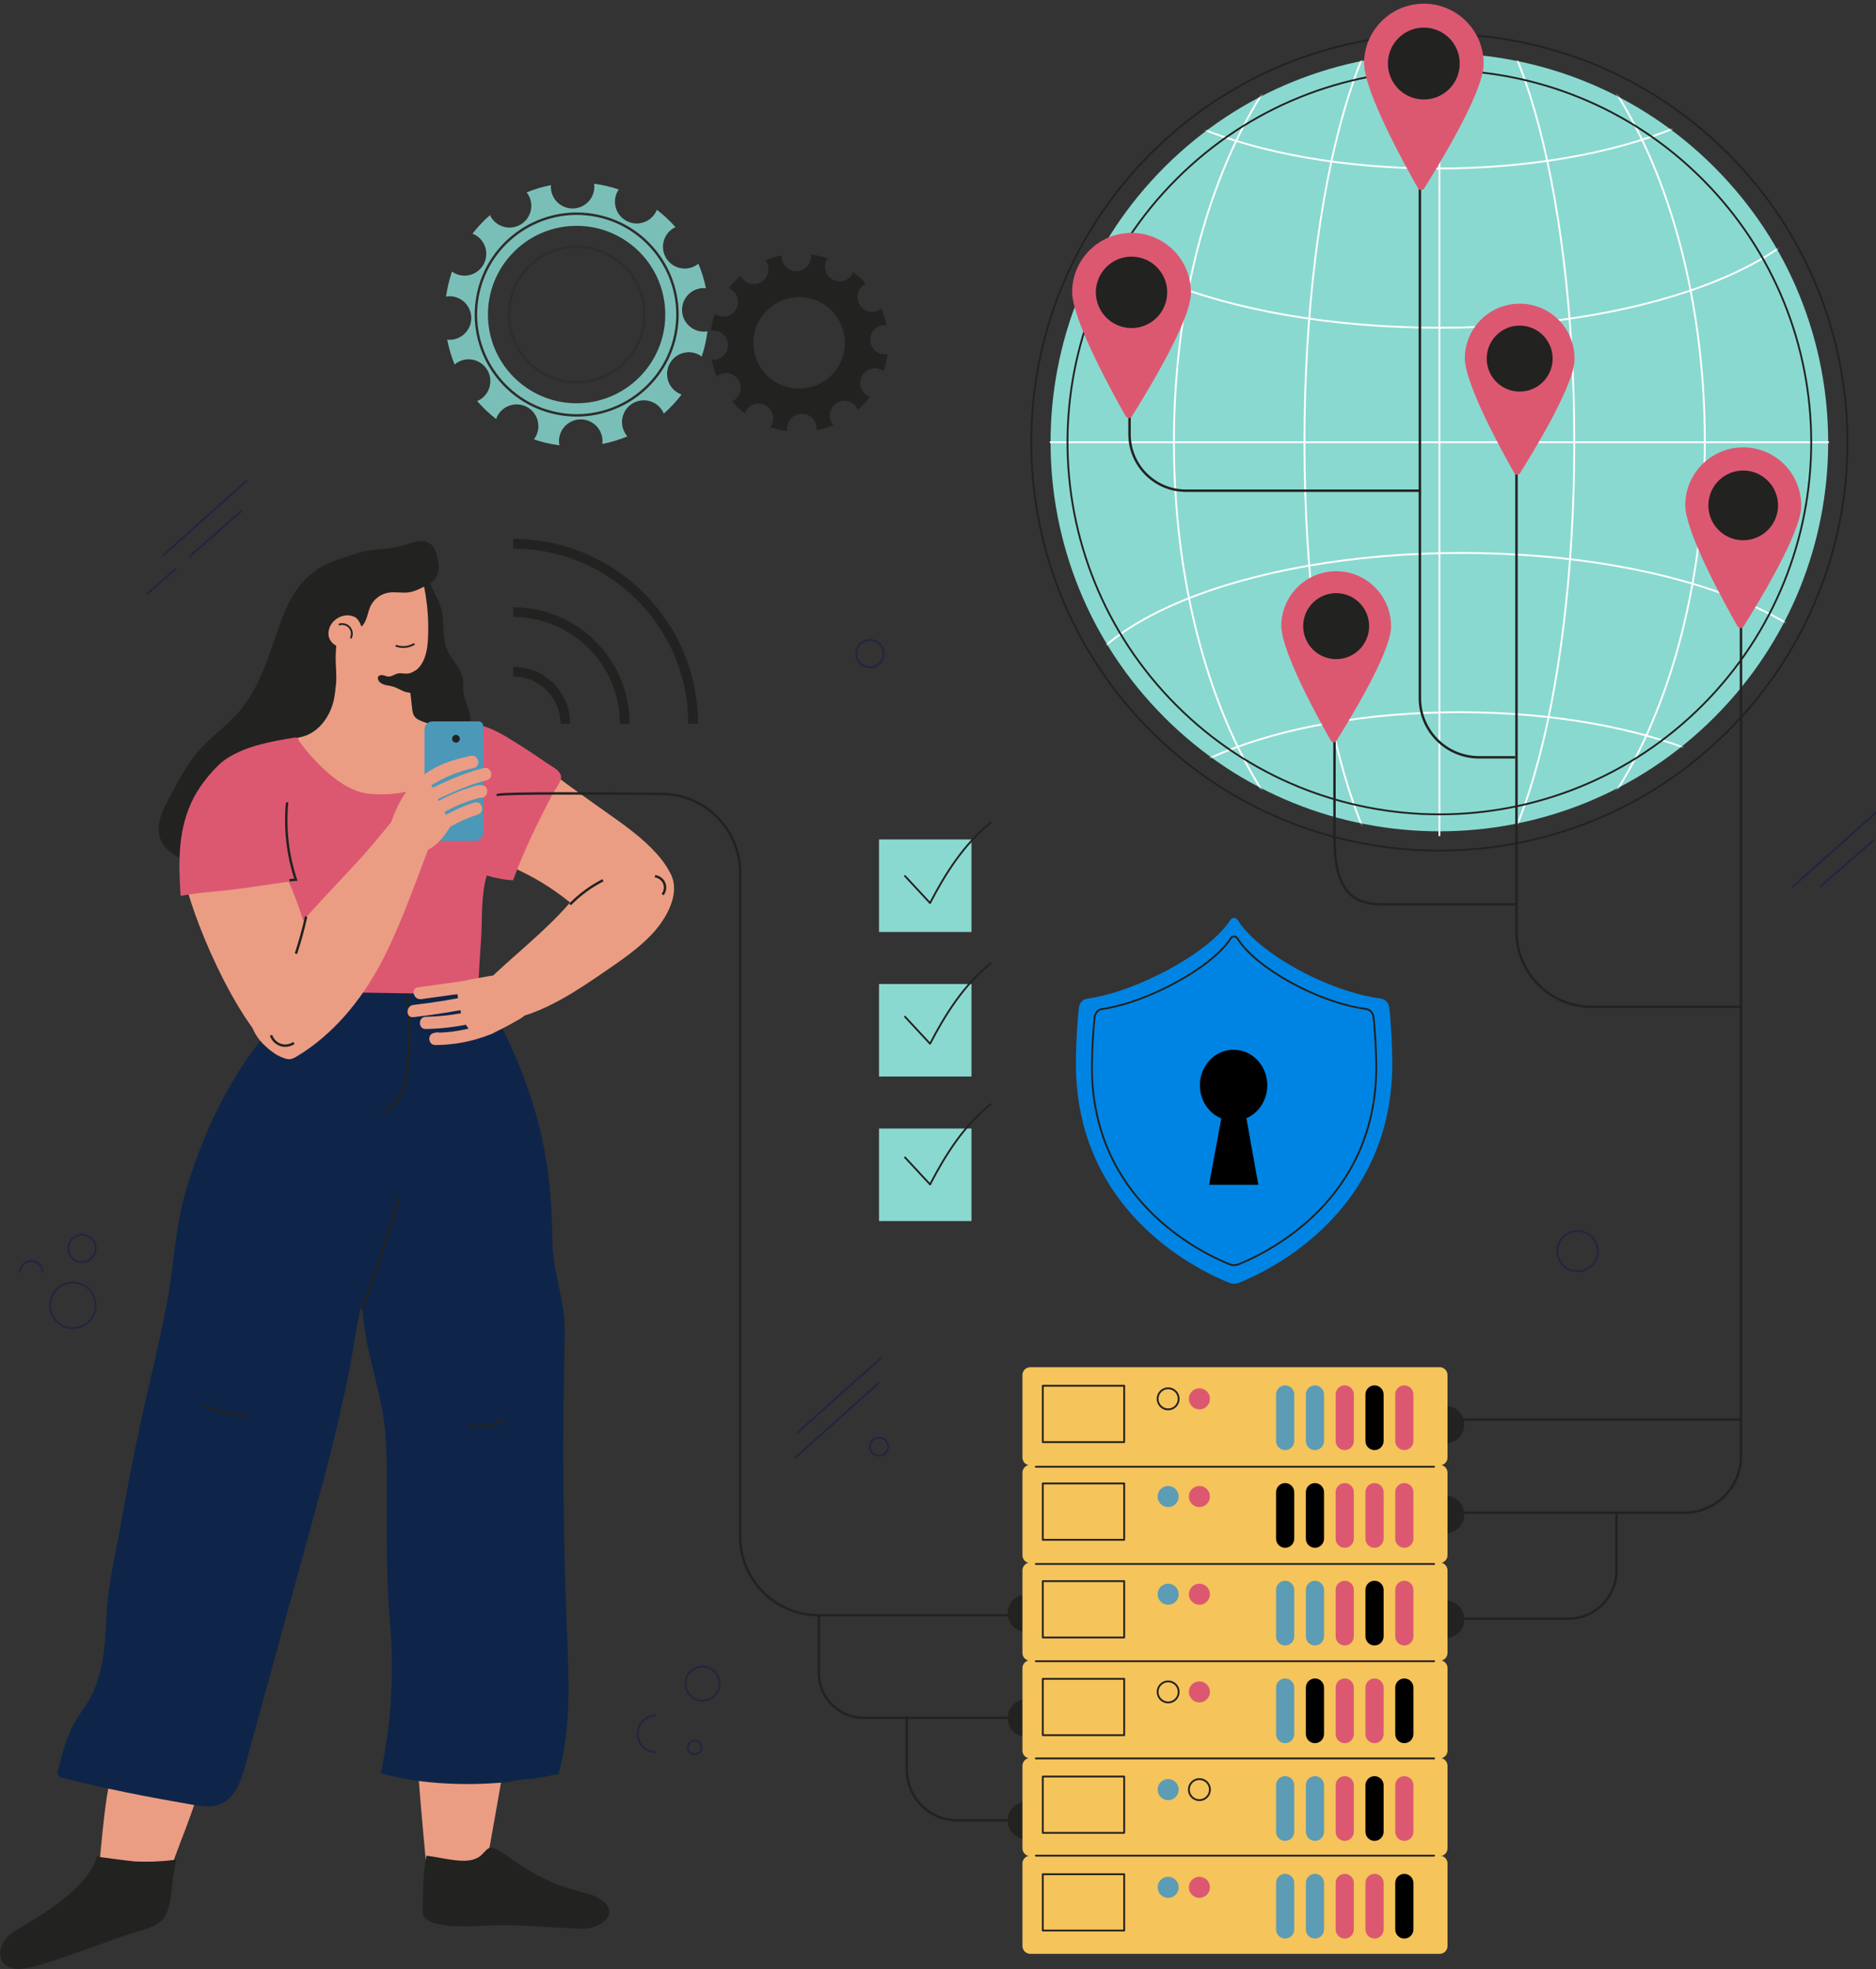 <svg width="771" height="809" viewBox="0 0 771 809" fill="none" xmlns="http://www.w3.org/2000/svg">
<rect x="0" y="0" width="771" height="809" fill="#333333" stroke="none"/>
<g clip-path="url(#clip0_1048_348)">
<path d="M161.389 268.833C161.749 267.393 162.069 265.942 162.337 264.479C163.564 257.78 163.648 250.728 161.396 244.302C160.583 241.981 159.459 239.742 157.838 237.893C155.753 235.515 152.92 233.875 149.925 232.862C141.938 230.165 132.578 232.036 126.244 237.599C121.249 241.985 118.285 248.21 115.885 254.412C110.776 267.613 107.35 281.998 98.026 292.648C93.407 297.923 87.559 301.994 82.812 307.154C77.308 313.138 73.441 320.409 69.633 327.594C67.624 331.385 65.576 335.312 65.232 339.588C64.258 351.764 79.907 355.23 89.16 356.739C99.518 358.429 110.117 357.789 120.547 356.623C125.201 356.103 129.965 355.441 134.077 353.202C138.615 350.734 140.72 347.308 141.099 342.386C141.582 336.125 143.48 329.824 144.994 323.715C148.31 310.346 152.182 297.113 156.6 284.065C158.308 279.023 160.101 273.988 161.389 268.833Z" fill="#222221"/>
<path d="M274.665 357.27C273.845 355.778 272.859 354.362 271.808 353.027C266.91 346.807 259.869 341.338 253.466 336.764C245.121 330.799 236.683 324.964 228.485 318.792C221.388 313.447 213.817 306.624 205.429 303.324C200.676 301.454 194.981 298.245 189.874 300.136C185.115 301.898 181.058 306.023 178.852 310.518C176.568 315.177 175.843 320.473 175.93 325.661C175.997 329.629 176.559 333.709 178.553 337.141C181.361 341.972 186.562 344.834 191.614 347.219C198.07 350.268 204.29 353.545 210.911 356.459C219.164 360.092 226.931 364.827 233.94 370.499C238.816 374.445 243.583 378.982 249.657 380.55C254.67 381.844 259.322 380.18 262.926 376.721C266.209 373.569 269.952 373.552 273.623 370.714C274.662 369.911 275.66 368.998 276.248 367.824C276.974 366.374 277 364.668 276.745 363.067C276.418 361.024 275.663 359.09 274.665 357.27Z" fill="#EB9D83"/>
<path d="M40.442 771.162C40.368 772.088 42.218 772.745 42.615 773.523C43.392 775.039 45.527 775.207 47.377 775.22C54.223 775.263 61.07 775.305 67.916 775.35C71.842 759.782 81.367 742.507 83.284 726.88C76.491 727.152 50.033 722.866 45.737 730.373C43.229 734.753 40.442 771.162 40.442 771.162Z" fill="#EB9D83"/>
<path d="M199.972 765.399C198.915 770.393 197.871 770.315 192.183 770.356C186.658 770.395 181.132 770.426 175.607 770.462C175.503 770.462 172.635 738.723 172.477 735.859C172.032 727.705 169.307 714.102 178.459 709.776C184.096 707.111 191.298 708.204 195.891 712.422C197.937 714.3 199.493 716.722 201.789 718.288C202.75 718.945 203.83 719.442 204.68 720.237C207.305 722.689 206.876 726.889 206.244 730.425C204.229 741.703 202.321 753.006 200.198 764.264C200.122 764.669 200.048 765.048 199.972 765.399Z" fill="#EB9D83"/>
<path d="M196.261 402.628C197.809 411.577 199.358 420.526 200.906 429.474C201.018 430.129 201.089 430.915 200.586 431.347C200.314 431.582 199.937 431.645 199.582 431.701C172.993 435.765 146.402 439.83 119.813 443.896C118.028 444.17 116.19 444.44 114.431 444.039C113.976 443.935 113.507 443.769 113.211 443.408C112.697 442.779 112.906 441.859 113.05 441.06C114.307 434.051 108.71 428.18 107.634 421.544C106.856 416.745 108.815 408.263 113.564 405.656C116.181 404.22 119.634 404.575 122.49 404.536C127.22 404.473 131.95 404.397 136.68 404.312C146.034 404.142 155.389 403.928 164.742 403.669C175.248 403.377 185.754 403.031 196.261 402.628Z" fill="#0E2549"/>
<path d="M162.071 236.814C161.849 237.681 161.686 238.565 161.576 239.448C161.16 242.775 161.417 246.142 161.542 249.49C161.77 255.566 162.834 263.954 159.52 269.253C156.291 274.416 152.075 278.957 147.199 282.599C143.454 285.398 141.973 288.728 139.65 292.609C136.833 297.315 134.907 302.656 137.689 307.903C140.352 312.925 146.434 315.271 152.116 315.379C157.797 315.486 163.337 313.798 168.921 312.744C173.529 311.875 178.217 311.431 182.78 310.35C184.677 309.9 186.619 309.301 188.048 307.976C189.283 306.831 190.013 305.259 190.714 303.729C192.096 300.706 193.512 297.503 193.196 294.192C192.885 290.945 190.935 288.046 190.495 284.814C190.227 282.847 190.532 280.829 190.202 278.873C189.425 274.268 185.383 270.936 183.605 266.617C181.505 261.517 182.764 255.632 181.396 250.289C180.159 245.456 176.841 241.338 175.718 236.477C175.037 233.532 174.84 229.876 172.147 228.508C169.94 227.386 167.195 228.591 165.474 230.372C163.764 232.141 162.686 234.414 162.071 236.814Z" fill="#222221"/>
<path d="M65.277 551.416C62.833 562.526 60.164 573.588 57.744 584.704C54.711 598.641 52.062 612.66 49.582 626.704C47.436 638.861 44.259 651.467 43.782 663.803C43.368 674.548 42.534 686.937 37.51 696.738C35.634 700.401 32.996 703.62 30.934 707.181C27.387 713.298 25.614 720.253 23.882 727.109C23.708 727.797 23.54 728.553 23.845 729.193C24.233 730.01 25.218 730.315 26.095 730.535C43.562 734.925 60.868 738.293 78.615 741.359C82.635 742.054 86.916 742.723 90.679 741.146C96.692 738.63 99.097 731.541 100.825 725.253C109.281 694.488 117.736 663.724 126.192 632.961C132.695 609.3 139.214 585.604 143.839 561.489C146.001 550.208 146.925 539.216 151.112 528.504C155.254 517.907 159.711 507.381 162.282 496.26C165.313 483.157 165.648 469.596 164.657 456.229C164.224 450.386 164.132 443.928 163.11 438.231C162.234 433.346 159.884 428.903 159.273 423.915C158.467 417.347 155.258 411.079 149.337 408.323C143.532 405.62 133.634 405.714 131.804 399.622C132.981 403.541 119.364 413.644 116.989 416.077C110.544 422.683 104.806 429.961 99.738 437.671C89.319 453.524 81.74 471.153 76.35 489.306C71.944 504.144 71.552 519.644 68.681 534.871C67.642 540.407 66.487 545.919 65.277 551.416Z" fill="#0E2549"/>
<path d="M157.615 582.504C158.98 591.812 158.927 601.26 158.96 610.667C159.025 629.589 158.65 648.014 160.285 666.731C162.088 687.361 160.797 708.254 156.485 728.509C163.226 730.336 170.113 731.59 177.071 732.251C187.649 733.257 198.419 733.163 209.127 732.081C212.384 731.373 215.737 730.77 218.907 730.824C222.467 730.256 226.01 729.578 229.528 728.79C234.786 710.17 233.796 690.205 233.018 670.759C231.384 629.983 231.084 589.153 232.117 548.358C232.476 534.232 227.044 522.811 226.971 508.953C226.886 492.527 225.256 476.087 220.955 460.199C216.787 444.803 210.763 429.9 202.965 415.983C199.066 409.028 196.798 405.45 189.503 402.357C185.12 400.498 177.71 396.717 172.856 398.799C166.354 401.586 161.825 407.927 159.64 414.569C157.814 420.112 152.21 423.971 150.909 429.636C149.816 434.382 151.964 441.842 151.973 446.859C152.003 463.338 150.182 480.042 149.293 496.503C148.321 514.53 147.36 532.753 150.596 550.514C152.554 561.258 156.029 571.699 157.615 582.504Z" fill="#0E2549"/>
<path d="M191.34 300.935C189.946 298.957 186.361 299.691 184.279 299.339C180.656 298.731 177.095 297.757 173.666 296.438C172.354 295.934 170.984 295.316 170.222 294.135C169.625 293.21 169.489 292.073 169.367 290.98C169.047 288.113 168.727 285.243 168.405 282.375C168.001 278.753 168.612 277.446 171.318 275.068C174.856 271.96 175.686 266.826 175.908 262.122C176.254 254.743 175.647 247.321 174.108 240.096C173.655 237.966 173.095 235.797 171.836 234.02C168.672 229.553 162.553 228.372 157.622 229.83C147.447 232.842 135.658 240.915 134.728 252.391C134.299 257.683 135.521 262.947 136.51 268.162C137.754 274.724 138.632 281.541 137.072 288.035C135.512 294.528 131.048 300.687 124.636 302.555C122.647 303.133 120.484 303.313 118.741 304.433C116.235 306.044 116.906 307.541 117.569 309.597C118.388 312.134 118.791 314.889 119.608 317.548C119.687 317.814 119.778 318.076 119.865 318.339C119.891 318.409 119.911 318.483 119.937 318.555C121.114 321.967 123.092 325.051 126.007 327.458C132.146 333.075 141.23 335.954 149.694 335.423C150.014 335.403 150.336 335.36 150.657 335.334C150.785 335.336 150.916 335.344 151.043 335.346C167.402 335.575 184.409 326.896 189.03 310.316C189.041 310.274 189.048 310.233 189.057 310.191C190.571 306.746 192.802 303.015 191.34 300.935Z" fill="#EB9D83"/>
<path d="M187.085 300.229C183.825 304.394 186.041 312.036 182.139 316.179C178.705 319.82 172.026 327.556 152.21 326.162C139.197 325.247 126.713 309.745 122.129 303.425C118.896 304.121 113.274 306.295 112.251 306.77C110.874 309.268 112.617 337.949 111.518 351.041C109.95 369.68 111.686 387.498 109.967 407.134L196.58 408.617C196.58 400.868 197.279 393.104 197.741 385.374C198.266 376.569 197.602 368.11 200.048 359.676C203.552 360.776 207.19 361.447 210.857 361.672C215.245 349.593 220.955 338.056 226.864 326.665C227.792 324.875 230.846 321.04 230.58 318.984C230.249 316.42 226.72 314.887 224.785 313.535C219.382 309.764 213.855 306.169 208.214 302.762C203.286 299.787 193.41 294.782 188.022 299.263C187.667 299.557 187.357 299.881 187.085 300.229Z" fill="#DC5871"/>
<path d="M14.799 788.076C13.071 789.16 11.442 790.138 9.988 790.998C7.091 792.71 4.038 794.374 1.997 797.049C-0.043 799.725 -0.757 803.759 1.335 806.394C3.073 808.581 6.191 809.176 8.966 808.86C15.106 808.161 21.444 805.589 27.298 803.713C37.216 800.533 46.8 796.35 56.804 793.455C60.48 792.392 64.452 791.356 66.94 788.446C69.19 785.815 69.753 782.182 70.23 778.754C70.899 773.932 71.21 768.553 72.554 764.025C66.881 764.748 61.164 765.007 55.449 764.745C54.098 764.682 39.765 762.811 39.784 762.742C37.141 772.741 24.435 782.034 14.799 788.076Z" fill="#222221"/>
<path d="M233.361 775.709C234.923 776.217 236.502 776.677 238.093 777.088C241.069 777.855 244.174 778.484 246.714 780.216C255.601 786.283 246.5 792.563 239.459 792.38C226.97 792.053 214.502 790.598 202.016 791.012C197.477 791.162 173.695 793.368 173.736 785.611C173.777 778.034 173.808 769.786 175.25 762.367C179.851 762.953 184.224 764.09 189.015 764.421C192.294 764.646 195.935 764.204 198.177 761.797C200.928 758.842 201.477 758.223 204.828 760.139C207.916 761.904 211.12 764.423 214.184 766.451C220.12 770.382 226.591 773.503 233.361 775.709Z" fill="#222221"/>
<path d="M127.817 426.167C127.423 427.204 122.796 432.466 121.87 432.64C112.318 434.432 114.312 433.098 113.324 433.019C96.601 419.019 78.263 376.101 74.866 356.894C73.555 349.491 75.391 341.824 77.01 334.484C77.735 331.203 83.023 320.437 91.246 314.554C95.701 311.366 103.159 308.449 113.706 306.834C115.586 309.743 116.458 313.788 118.166 318.254C120.575 324.555 123.009 330.963 123.366 337.776C123.58 341.892 123.074 346.148 121.002 349.782C120.072 351.412 117.593 352.964 116.956 354.502C115.922 356.994 117.569 359.84 118.662 362.293C124.804 376.098 128.658 390.917 130.02 405.965C130.643 412.814 130.273 419.694 127.817 426.167Z" fill="#EB9D83"/>
<path d="M105.514 403.989C100.514 411.934 101.479 422.29 108.148 428.896C110.531 431.255 113.094 433.339 116.266 434.539C117.135 434.868 118.033 435.197 118.961 435.158C120.068 435.112 121.079 434.546 122.028 433.977C136.748 425.13 148.095 411.398 156.234 396.27C164.37 381.142 170.856 362.053 176.817 346.864C176.995 346.411 164.816 335.944 162.624 335.484C162.624 335.484 153.966 346.18 149.519 351.161C136.29 365.973 118.122 382.935 105.815 403.497C105.714 403.665 105.614 403.83 105.514 403.989Z" fill="#EB9D83"/>
<path d="M241.818 361.883C240.457 363.216 239.193 364.647 238.043 366.163C228.395 378.877 215.177 389.125 203.512 399.977C203.061 400.396 202.595 400.836 202.371 401.41C200.88 405.23 206.898 419.431 212.04 418.209C225.082 415.108 237.894 406.491 248.768 399.012C255.474 394.398 262.309 389.756 267.919 383.8C272.882 378.531 278.303 369.843 276.765 362.279C274.597 351.614 261.091 350.466 252.88 354.247C248.792 356.131 245.034 358.731 241.818 361.883Z" fill="#EB9D83"/>
<path d="M173.742 311.973C169.139 316.21 165.799 321.938 167.187 328.38C167.849 331.459 172.701 330.699 172.034 327.602C171.017 322.876 173.488 318.873 176.86 315.767C179.174 313.637 176.074 309.824 173.742 311.973Z" fill="#EB9D83"/>
<path d="M195.274 345.502H177.771C175.936 345.502 174.45 344.013 174.45 342.179V299.696C174.45 297.86 175.938 296.374 177.771 296.374H196.676C197.736 296.374 198.595 297.233 198.595 298.293V342.179C198.595 344.015 197.107 345.502 195.274 345.502Z" fill="#4B98B8"/>
<path d="M193.396 310.534C186.05 312.169 179.444 314.058 172.854 319.346C168.758 322.634 172.694 325.636 175.448 323.784C181.363 319.807 187.804 317.037 194.762 315.489C197.987 314.772 196.621 309.817 193.396 310.534Z" fill="#EB9D83"/>
<path d="M198.73 315.541C190.327 317.667 182.479 321.371 174.692 325.102C171.71 326.529 174.315 330.961 177.285 329.539C184.686 325.995 192.111 322.519 200.096 320.498C203.299 319.686 201.942 314.729 198.73 315.541Z" fill="#EB9D83"/>
<path d="M198.394 322.632C196.81 322.268 195.148 322.952 193.636 323.401C191.726 323.967 189.847 324.623 188 325.366C184.375 326.829 180.908 328.578 177.581 330.632C174.773 332.366 177.35 336.813 180.174 335.07C182.947 333.358 185.819 331.812 188.826 330.549C190.277 329.941 191.752 329.395 193.248 328.903C193.974 328.665 194.706 328.437 195.442 328.225C195.634 328.169 197.004 327.883 197.15 327.696C197.974 327.861 198.872 327.655 199.453 327.008C199.477 326.981 199.503 326.953 199.527 326.925C200.754 325.559 200.379 323.089 198.394 322.632Z" fill="#EB9D83"/>
<path d="M194.98 329.715C189.373 331.42 184.669 333.848 179.677 336.863C176.851 338.572 179.429 343.016 182.27 341.301C186.874 338.52 191.176 336.242 196.347 334.67C199.501 333.711 198.155 328.75 194.98 329.715Z" fill="#EB9D83"/>
<path d="M184.521 336.497C185.015 337.139 185.074 338.047 185.015 338.853C184.941 339.894 184.34 340.813 183.74 341.665C181.387 345.006 178.531 348.286 174.655 349.578C171.172 350.741 167.13 350.05 164.23 347.798C161.33 345.546 159.396 345.461 159.661 341.798C159.773 340.223 161.491 335.767 162.078 334.301C163.57 330.579 168.845 320.197 173.67 319.284C177.244 318.612 179.442 329.887 184.521 336.497Z" fill="#EB9D83"/>
<path d="M188.982 303.503C188.982 304.381 188.27 305.093 187.392 305.093C186.514 305.093 185.802 304.381 185.802 303.503C185.802 302.624 186.514 301.913 187.392 301.913C188.272 301.913 188.982 302.624 188.982 303.503Z" fill="#222221"/>
<path d="M74.557 368.007C82.136 366.594 89.827 366.254 97.49 365.25C107.041 364 116.492 362.334 126.087 361.434C126.161 361.36 126.249 361.303 126.314 361.219C126.844 360.548 126.992 359.661 127.107 358.812C129.538 340.996 125.205 322.296 122.852 304.649C122.782 304.128 122.68 303.549 122.26 303.233C121.83 302.91 121.231 302.983 120.7 303.074C111.118 304.69 101.233 306.421 93.078 311.705C92.269 312.23 91.535 312.849 90.773 313.434C86.054 317.829 82.145 322.902 79.674 327.622C73.016 340.341 73.308 354.179 74.243 368.035C74.349 368.025 74.454 368.016 74.557 368.007Z" fill="#DC5871"/>
<path d="M269.183 359.997C270.83 360.175 272.338 361.304 272.976 362.833C273.612 364.362 273.349 366.23 272.314 367.522" stroke="#222221" stroke-miterlimit="10"/>
<path d="M111.399 425.316C111.976 427.152 113.47 428.672 115.294 429.284C117.118 429.894 119.225 429.58 120.791 428.461" stroke="#222221" stroke-miterlimit="10"/>
<path d="M171.374 275.196C170.233 275.647 169.222 276.44 168.021 276.677C166.546 276.967 164.999 276.375 163.528 276.69C162.173 276.98 160.988 278.019 159.603 277.954C158.827 277.917 158.112 277.531 157.35 277.381C156.589 277.232 155.633 277.435 155.354 278.162C155.221 278.505 155.274 278.897 155.406 279.241C155.814 280.308 156.894 280.974 157.986 281.305C159.078 281.636 160.234 281.708 161.333 282.015C162.792 282.421 164.101 283.228 165.487 283.832C169.318 285.504 173.834 284.69 175.477 280.539C176.501 277.951 174.951 273.963 171.614 275.109C171.533 275.135 171.453 275.164 171.374 275.196Z" fill="#222221"/>
<path d="M138.179 279.842C138.349 276.087 137.792 272.324 137.992 268.571C138.147 265.631 138.136 261.658 141.031 259.966C144.977 257.658 148.223 260.077 150.432 254.523C151.14 252.744 151.433 250.814 152.245 249.079C153.6 246.182 156.435 244.026 159.59 243.496C162.356 243.03 165.208 243.749 167.984 243.357C170.274 243.033 172.385 241.978 174.45 240.935C176.154 240.075 177.928 239.156 179.034 237.599C180.673 235.29 180.453 232.163 179.865 229.392C179.352 226.972 178.457 224.391 176.352 223.096C173.023 221.05 168.845 223.224 165.076 224.254C159.077 225.892 152.945 225.278 146.977 227.249C140.874 229.266 134.676 230.766 129.373 234.623C121.898 240.058 117.617 248.839 114.645 257.592C111.673 266.345 109.678 275.504 105.392 283.693C103.717 286.894 101.649 290.579 103.111 293.881C104.283 296.529 107.405 297.806 110.3 297.89C113.194 297.973 116.026 297.133 118.898 296.773C121.952 296.388 125.1 296.54 128.044 295.643C134.99 293.524 137.876 286.55 138.179 279.842Z" fill="#222221"/>
<path d="M145.297 266.018C142.879 266.815 140.118 266.495 137.948 265.165C136.946 264.553 136.055 263.718 135.534 262.667C134.861 261.312 134.855 259.689 135.301 258.243C136.401 254.665 140.397 252.243 144.075 252.922C146.879 253.439 147.637 255.085 148.691 257.734C149.744 260.384 146.835 263.616 145.297 266.018Z" fill="#EB9D83"/>
<path d="M167.368 408.227C168.197 417.689 168.304 427.213 167.688 436.693C167.426 440.736 167.01 444.854 165.372 448.559C163.735 452.265 160.664 455.546 156.722 456.469" stroke="#222221" stroke-miterlimit="10"/>
<path d="M206.702 400.835C206.299 400.757 205.907 400.7 205.534 400.668C203.82 400.524 202.103 400.829 200.41 401.132C198.676 401.443 196.943 401.755 195.209 402.066C193.244 402.419 190.139 402.794 188.884 404.555C187.516 406.474 188.115 409.739 188.521 411.849C189.161 415.173 189.861 418.588 191.728 421.411C194.432 425.498 198.272 426.527 202.589 424.471C206.347 422.682 210.027 420.731 213.615 418.625C214.345 418.196 215.088 417.749 215.624 417.092C216.308 416.255 216.589 415.16 216.741 414.09C217.134 411.307 216.885 406.888 214.709 404.782C212.837 402.965 209.488 401.375 206.702 400.835Z" fill="#EB9D83"/>
<path d="M200.978 419.805C194.396 422.537 187.619 423.992 180.538 424.238C180.144 424.118 179.717 424.063 179.224 424.181C178.888 424.26 178.551 424.34 178.215 424.419C175.448 425.076 176.067 429.365 178.882 429.347C187.004 429.293 194.802 427.76 202.31 424.643C205.251 423.423 203.963 418.566 200.978 419.805Z" fill="#EB9D83"/>
<path d="M195.292 408.704C186.886 410.495 178.429 411.893 169.888 412.868C166.718 413.228 166.681 418.25 169.888 417.886C178.873 416.861 187.78 415.428 196.625 413.543C199.782 412.871 198.447 408.033 195.292 408.704Z" fill="#EB9D83"/>
<path d="M194.458 415.21C188.046 416.769 181.586 417.605 174.989 417.73C171.766 417.793 171.755 422.809 174.989 422.748C182.026 422.613 188.954 421.713 195.791 420.049C198.926 419.285 197.599 414.447 194.458 415.21Z" fill="#EB9D83"/>
<path d="M195.734 402.307L171.792 405.64C168.609 406.084 169.962 410.919 173.124 410.479L197.066 407.145C200.251 406.702 198.896 401.867 195.734 402.307Z" fill="#EB9D83"/>
<path d="M148.691 538.009C154.077 523.586 159.777 506.54 164.008 491.736" stroke="#222221" stroke-miterlimit="10"/>
<path d="M83.901 577.534C89.442 580.03 95.466 581.453 101.538 581.701" stroke="#222221" stroke-miterlimit="10"/>
<path d="M192.222 585.616C197.273 586.477 202.582 585.769 207.231 583.611" stroke="#222221" stroke-miterlimit="10"/>
<path d="M139.234 256.636C140.735 256.061 142.572 256.516 143.631 257.725C144.691 258.934 144.901 260.814 144.134 262.229" stroke="#222221" stroke-width="0.75" stroke-miterlimit="10"/>
<path d="M162.637 265.239C165.119 266.223 168.065 265.942 170.317 264.507" stroke="#222221" stroke-width="0.75" stroke-miterlimit="10"/>
<path d="M118.959 361.635C119.837 361.561 120.713 361.489 121.591 361.415C118.2 351.226 116.97 340.321 118.009 329.632" stroke="#222221" stroke-miterlimit="10"/>
<path d="M234.304 371.559C238.237 367.556 242.816 364.189 247.812 361.63" stroke="#222221" stroke-miterlimit="10"/>
<path d="M125.822 376.532C124.684 381.694 123.281 386.799 121.621 391.819" stroke="#222221" stroke-miterlimit="10"/>
<path d="M336.536 663.61V687.391C336.536 697.525 344.749 705.74 354.88 705.74H431.458" stroke="#222221" stroke-miterlimit="10" stroke-linecap="round" stroke-linejoin="round"/>
<path d="M429.586 662.753C429.586 667.018 426.129 670.476 421.865 670.476C417.601 670.476 414.144 667.018 414.144 662.753C414.144 658.487 417.601 655.03 421.865 655.03C426.129 655.03 429.586 658.487 429.586 662.753Z" fill="#222221"/>
<path d="M429.586 705.818C429.586 710.084 426.129 713.541 421.865 713.541C417.601 713.541 414.144 710.084 414.144 705.818C414.144 701.553 417.601 698.095 421.865 698.095C426.129 698.095 429.586 701.553 429.586 705.818Z" fill="#222221"/>
<path d="M372.674 705.741V727.072C372.674 738.557 381.983 747.871 393.467 747.871H431.46" stroke="#222221" stroke-miterlimit="10" stroke-linecap="round" stroke-linejoin="round"/>
<path d="M429.586 747.946C429.586 752.212 426.129 755.669 421.865 755.669C417.601 755.669 414.144 752.212 414.144 747.946C414.144 743.681 417.601 740.223 421.865 740.223C426.129 740.223 429.586 743.681 429.586 747.946Z" fill="#222221"/>
<path d="M204.499 326.581C207.928 325.723 244.317 325.913 272.146 326.191C289.892 326.368 304.175 340.81 304.175 358.562V631.239C304.175 649.119 318.664 663.612 336.538 663.612H414.224" stroke="#222221" stroke-miterlimit="10" stroke-linecap="round" stroke-linejoin="round"/>
<path d="M321.296 104.93C318.949 105.394 316.683 106.077 314.526 106.964C314.657 107.131 314.799 107.282 314.916 107.467C316.685 110.296 315.827 114.025 312.997 115.795C310.167 117.564 306.441 116.706 304.672 113.876C304.546 113.676 304.465 113.463 304.367 113.256C302.581 114.817 300.949 116.545 299.497 118.418C299.705 118.502 299.918 118.566 300.121 118.674C303.068 120.24 304.188 123.897 302.624 126.846C301.058 129.793 297.402 130.914 294.454 129.349C294.223 129.227 294.023 129.07 293.816 128.922C293.048 131.156 292.489 133.484 292.162 135.882C292.41 135.841 292.654 135.789 292.911 135.78C296.245 135.662 299.044 138.27 299.162 141.606C299.28 144.941 296.672 147.741 293.338 147.859C293.046 147.87 292.763 147.833 292.48 147.804C292.94 150.205 293.635 152.52 294.537 154.726C294.755 154.543 294.968 154.356 295.216 154.201C298.044 152.431 301.772 153.289 303.541 156.12C305.31 158.949 304.452 162.678 301.624 164.448C301.354 164.616 301.071 164.738 300.789 164.86C302.382 166.694 304.151 168.367 306.071 169.852C306.171 169.564 306.273 169.277 306.419 169C307.984 166.053 311.642 164.932 314.589 166.496C317.535 168.062 318.655 171.72 317.091 174.669C316.932 174.966 316.74 175.233 316.542 175.491C318.821 176.275 321.198 176.839 323.651 177.159C323.59 176.849 323.533 176.538 323.522 176.211C323.404 172.875 326.012 170.076 329.346 169.958C332.681 169.839 335.479 172.448 335.597 175.784C335.61 176.124 335.575 176.455 335.533 176.78C337.96 176.303 340.296 175.588 342.521 174.659C342.314 174.421 342.109 174.181 341.937 173.905C340.168 171.074 341.026 167.347 343.856 165.577C346.684 163.808 350.412 164.666 352.181 167.497C352.355 167.774 352.482 168.066 352.606 168.358C354.429 166.753 356.09 164.971 357.562 163.039C357.283 162.939 357.002 162.843 356.732 162.699C353.785 161.133 352.665 157.474 354.229 154.526C355.795 151.579 359.451 150.459 362.399 152.023C362.667 152.165 362.904 152.343 363.142 152.518C363.902 150.259 364.445 147.905 364.75 145.481C364.484 145.528 364.22 145.583 363.94 145.592C360.606 145.711 357.808 143.102 357.689 139.766C357.571 136.431 360.179 133.631 363.514 133.513C363.785 133.504 364.046 133.539 364.31 133.565C363.831 131.191 363.125 128.902 362.214 126.724C362.026 126.877 361.846 127.04 361.636 127.173C358.808 128.943 355.079 128.085 353.31 125.254C351.542 122.425 352.399 118.696 355.229 116.926C355.436 116.797 355.658 116.71 355.874 116.608C354.303 114.831 352.564 113.208 350.68 111.768C350.599 111.971 350.538 112.178 350.433 112.376C348.867 115.323 345.211 116.444 342.263 114.88C339.316 113.313 338.196 109.656 339.76 106.707C339.867 106.506 340.006 106.334 340.131 106.149C337.921 105.402 335.618 104.866 333.246 104.553C333.274 104.757 333.322 104.953 333.329 105.163C333.448 108.499 330.84 111.298 327.505 111.416C324.171 111.535 321.372 108.926 321.254 105.59C321.246 105.363 321.28 105.149 321.296 104.93ZM327.538 116.242C341.128 115.761 352.532 126.389 353.015 139.983C353.495 153.574 342.871 164.984 329.281 165.466C315.692 165.947 304.288 155.318 303.805 141.726C303.325 128.133 313.949 116.725 327.538 116.242Z" fill="#222221"/>
<path d="M322.893 168.284C338.015 171.339 352.8 161.517 355.856 146.393C358.911 131.267 349.094 116.477 333.973 113.421C318.851 110.366 304.064 120.184 301.01 135.31C297.955 150.435 307.772 165.228 322.893 168.284ZM310.01 137.128C312.062 126.966 321.997 120.369 332.156 122.421C342.314 124.474 348.909 134.41 346.858 144.572C344.806 154.733 334.873 161.332 324.714 159.278C314.555 157.224 307.958 147.29 310.01 137.128Z" fill="#222221"/>
<path d="M226.447 76.048C222.972 76.734 219.619 77.746 216.423 79.058C216.617 79.306 216.829 79.53 216.999 79.802C219.619 83.99 218.349 89.509 214.16 92.13C209.974 94.75 204.454 93.478 201.835 89.29C201.65 88.995 201.528 88.68 201.382 88.373C198.739 90.683 196.323 93.242 194.174 96.015C194.482 96.137 194.798 96.233 195.1 96.394C199.462 98.711 201.12 104.126 198.804 108.49C196.488 112.853 191.072 114.512 186.712 112.195C186.37 112.014 186.076 111.783 185.767 111.565C184.627 114.87 183.802 118.315 183.32 121.867C183.688 121.808 184.046 121.728 184.429 121.715C189.366 121.54 193.508 125.402 193.682 130.339C193.856 135.275 189.996 139.421 185.061 139.596C184.629 139.611 184.211 139.557 183.793 139.513C184.475 143.069 185.503 146.497 186.839 149.76C187.161 149.488 187.477 149.211 187.843 148.981C192.03 146.362 197.547 147.634 200.166 151.821C202.785 156.009 201.516 161.53 197.327 164.15C196.928 164.4 196.51 164.581 196.09 164.76C198.449 167.475 201.066 169.952 203.911 172.151C204.059 171.725 204.209 171.298 204.427 170.888C206.743 166.524 212.157 164.866 216.519 167.182C220.881 169.499 222.539 174.917 220.223 179.278C219.988 179.72 219.704 180.114 219.41 180.497C222.783 181.656 226.302 182.492 229.933 182.965C229.842 182.506 229.759 182.044 229.74 181.562C229.565 176.625 233.426 172.48 238.361 172.306C243.298 172.13 247.44 175.991 247.616 180.929C247.633 181.434 247.583 181.922 247.52 182.405C251.113 181.698 254.572 180.639 257.865 179.265C257.559 178.914 257.255 178.557 257 178.148C254.381 173.961 255.653 168.44 259.839 165.82C264.026 163.2 269.545 164.47 272.164 168.66C272.421 169.07 272.61 169.503 272.793 169.935C275.492 167.56 277.95 164.921 280.129 162.061C279.715 161.915 279.299 161.771 278.9 161.558C274.538 159.241 272.88 153.826 275.196 149.462C277.512 145.099 282.926 143.44 287.288 145.757C287.685 145.97 288.037 146.232 288.388 146.491C289.512 143.148 290.316 139.663 290.768 136.074C290.373 136.142 289.983 136.224 289.571 136.239C284.636 136.412 280.491 132.552 280.318 127.615C280.142 122.677 284.003 118.533 288.939 118.359C289.342 118.345 289.728 118.398 290.118 118.435C289.408 114.92 288.364 111.533 287.014 108.307C286.735 108.534 286.471 108.774 286.159 108.97C281.972 111.59 276.453 110.318 273.834 106.131C271.214 101.943 272.486 96.422 276.673 93.802C276.98 93.609 277.307 93.482 277.628 93.33C275.303 90.699 272.728 88.299 269.941 86.164C269.821 86.465 269.728 86.772 269.573 87.064C267.257 91.428 261.843 93.086 257.481 90.768C253.119 88.451 251.461 83.035 253.777 78.672C253.936 78.372 254.141 78.119 254.328 77.846C251.054 76.742 247.646 75.947 244.136 75.484C244.176 75.786 244.248 76.078 244.259 76.388C244.435 81.325 240.576 85.471 235.639 85.644C230.703 85.82 226.559 81.957 226.386 77.021C226.373 76.69 226.423 76.372 226.447 76.048ZM235.687 92.796C255.803 92.084 272.686 107.817 273.397 127.939C274.109 148.059 258.381 164.949 238.265 165.661C218.151 166.373 201.266 150.64 200.554 130.518C199.843 110.396 215.572 93.508 235.687 92.796Z" fill="#7ABFB7"/>
<path d="M228.811 169.83C251.195 174.352 273.083 159.814 277.604 137.424C282.125 115.033 267.595 93.14 245.211 88.617C222.827 84.095 200.939 98.629 196.416 121.02C191.895 143.409 206.427 165.306 228.811 169.83ZM209.739 123.71C212.776 108.669 227.482 98.903 242.52 101.941C257.559 104.978 267.32 119.689 264.283 134.73C261.246 149.773 246.54 159.539 231.504 156.501C216.463 153.465 206.702 138.753 209.739 123.71Z" stroke="#2D2D2D" stroke-miterlimit="10" stroke-linecap="round"/>
<path d="M710.148 300.324C775.647 234.806 775.647 128.579 710.148 63.06C644.649 -2.458 538.454 -2.458 472.955 63.06C407.456 128.579 407.456 234.806 472.955 300.324C538.454 365.843 644.649 365.843 710.148 300.324Z" stroke="#222221" stroke-width="0.75" stroke-miterlimit="10" stroke-linecap="round" stroke-linejoin="round"/>
<path d="M704.541 294.716C766.944 232.295 766.944 131.09 704.541 68.669C642.139 6.248 540.965 6.248 478.562 68.669C416.16 131.09 416.16 232.295 478.562 294.716C540.965 357.137 642.139 357.137 704.541 294.716Z" fill="#8AD9D0"/>
<path d="M591.558 21.848V343.181" stroke="white" stroke-width="0.75" stroke-miterlimit="10" stroke-linecap="round" stroke-linejoin="round"/>
<path d="M751.351 181.689H431.765" stroke="white" stroke-width="0.75" stroke-miterlimit="10" stroke-linecap="round" stroke-linejoin="round"/>
<mask id="mask0_1048_348" style="mask-type:luminance" maskUnits="userSpaceOnUse" x="431" y="21" width="321" height="321">
<path d="M704.541 294.716C766.944 232.295 766.944 131.091 704.541 68.67C642.139 6.248 540.965 6.249 478.562 68.67C416.16 131.091 416.16 232.295 478.562 294.716C540.965 357.137 642.139 357.137 704.541 294.716Z" fill="white"/>
</mask>
<g mask="url(#mask0_1048_348)">
<path d="M591.558 374.079C651.811 374.079 700.655 287.943 700.655 181.689C700.655 75.436 651.811 -10.7 591.558 -10.7C531.305 -10.7 482.461 75.436 482.461 181.689C482.461 287.943 531.305 374.079 591.558 374.079Z" stroke="white" stroke-width="0.75" stroke-miterlimit="10" stroke-linecap="round" stroke-linejoin="round"/>
</g>
<mask id="mask1_1048_348" style="mask-type:luminance" maskUnits="userSpaceOnUse" x="431" y="21" width="321" height="321">
<path d="M704.541 294.716C766.944 232.295 766.944 131.091 704.541 68.67C642.139 6.248 540.965 6.249 478.562 68.67C416.16 131.091 416.16 232.295 478.562 294.716C540.965 357.137 642.139 357.137 704.541 294.716Z" fill="white"/>
</mask>
<g mask="url(#mask1_1048_348)">
<path d="M591.558 374.079C622.18 374.079 647.004 287.943 647.004 181.689C647.004 75.436 622.18 -10.7 591.558 -10.7C560.936 -10.7 536.112 75.436 536.112 181.689C536.112 287.943 560.936 374.079 591.558 374.079Z" stroke="white" stroke-width="0.75" stroke-miterlimit="10" stroke-linecap="round" stroke-linejoin="round"/>
</g>
<mask id="mask2_1048_348" style="mask-type:luminance" maskUnits="userSpaceOnUse" x="431" y="21" width="321" height="321">
<path d="M704.541 294.716C766.944 232.295 766.944 131.091 704.541 68.67C642.139 6.248 540.965 6.249 478.562 68.67C416.16 131.091 416.16 232.295 478.562 294.716C540.965 357.137 642.139 357.137 704.541 294.716Z" fill="white"/>
</mask>
<g mask="url(#mask2_1048_348)">
<path d="M600.781 361.373C690.432 361.373 763.108 331.332 763.108 294.275C763.108 257.218 690.432 227.177 600.781 227.177C511.131 227.177 438.454 257.218 438.454 294.275C438.454 331.332 511.131 361.373 600.781 361.373Z" stroke="white" stroke-width="0.75" stroke-miterlimit="10" stroke-linecap="round" stroke-linejoin="round"/>
</g>
<mask id="mask3_1048_348" style="mask-type:luminance" maskUnits="userSpaceOnUse" x="431" y="21" width="321" height="321">
<path d="M704.541 294.716C766.944 232.295 766.944 131.091 704.541 68.67C642.139 6.248 540.965 6.249 478.562 68.67C416.16 131.091 416.16 232.295 478.562 294.716C540.965 357.137 642.139 357.137 704.541 294.716Z" fill="white"/>
</mask>
<g mask="url(#mask3_1048_348)">
<path d="M599.887 406.886C676.239 406.886 738.135 381.302 738.135 349.741C738.135 318.181 676.239 292.596 599.887 292.596C523.535 292.596 461.639 318.181 461.639 349.741C461.639 381.302 523.535 406.886 599.887 406.886Z" stroke="white" stroke-width="0.75" stroke-miterlimit="10" stroke-linecap="round" stroke-linejoin="round"/>
</g>
<mask id="mask4_1048_348" style="mask-type:luminance" maskUnits="userSpaceOnUse" x="431" y="21" width="321" height="321">
<path d="M704.541 294.716C766.944 232.295 766.944 131.091 704.541 68.67C642.139 6.248 540.965 6.249 478.562 68.67C416.16 131.091 416.16 232.295 478.562 294.716C540.965 357.137 642.139 357.137 704.541 294.716Z" fill="white"/>
</mask>
<g mask="url(#mask4_1048_348)">
<path d="M591.564 134.654C681.214 134.654 753.891 104.613 753.891 67.556C753.891 30.499 681.214 0.458 591.564 0.458C501.913 0.458 429.237 30.499 429.237 67.556C429.237 104.613 501.913 134.654 591.564 134.654Z" stroke="white" stroke-width="0.75" stroke-miterlimit="10" stroke-linecap="round" stroke-linejoin="round"/>
</g>
<mask id="mask5_1048_348" style="mask-type:luminance" maskUnits="userSpaceOnUse" x="431" y="21" width="321" height="321">
<path d="M704.541 294.716C766.944 232.295 766.944 131.091 704.541 68.67C642.139 6.248 540.965 6.249 478.562 68.67C416.16 131.091 416.16 232.295 478.562 294.716C540.965 357.137 642.139 357.137 704.541 294.716Z" fill="white"/>
</mask>
<g mask="url(#mask5_1048_348)">
<path d="M590.669 69.233C667.021 69.233 728.917 43.648 728.917 12.088C728.917 -19.472 667.021 -45.057 590.669 -45.057C514.317 -45.057 452.421 -19.472 452.421 12.088C452.421 43.648 514.317 69.233 590.669 69.233Z" stroke="white" stroke-width="0.75" stroke-miterlimit="10" stroke-linecap="round" stroke-linejoin="round"/>
</g>
<path d="M699.619 289.792C759.303 230.09 759.303 133.294 699.619 73.593C639.935 13.891 543.168 13.891 483.484 73.593C423.8 133.295 423.8 230.09 483.484 289.792C543.168 349.494 639.935 349.494 699.619 289.792Z" stroke="#222221" stroke-width="0.75" stroke-miterlimit="10" stroke-linecap="round" stroke-linejoin="round"/>
<path d="M210.916 223.394C251.751 223.394 284.854 256.506 284.854 297.353" stroke="#222221" stroke-width="4" stroke-miterlimit="10"/>
<path d="M210.916 251.488C236.241 251.488 256.769 272.023 256.769 297.355" stroke="#222221" stroke-width="4" stroke-miterlimit="10"/>
<path d="M210.916 275.933C222.744 275.933 232.332 285.524 232.332 297.355" stroke="#222221" stroke-width="4" stroke-miterlimit="10"/>
<path d="M715.274 583.176H580.882" stroke="#222221" stroke-miterlimit="10" stroke-linecap="round" stroke-linejoin="round"/>
<path d="M664.346 621.482V645.238C664.346 656.161 655.494 665.016 644.573 665.016H564.67" stroke="#222221" stroke-miterlimit="10" stroke-linecap="round" stroke-linejoin="round"/>
<path d="M594.074 629.908C598.338 629.908 601.794 626.45 601.794 622.185C601.794 617.92 598.338 614.462 594.074 614.462C589.81 614.462 586.353 617.92 586.353 622.185C586.353 626.45 589.81 629.908 594.074 629.908Z" fill="#222221"/>
<path d="M601.794 665.249C601.794 669.514 598.338 672.972 594.074 672.972C589.809 672.972 586.353 669.514 586.353 665.249C586.353 660.983 589.809 657.526 594.074 657.526C598.338 657.526 601.794 660.983 601.794 665.249Z" fill="#222221"/>
<path d="M601.794 585.283C601.794 589.548 598.338 593.006 594.074 593.006C589.809 593.006 586.353 589.548 586.353 585.283C586.353 581.017 589.809 577.56 594.074 577.56C598.338 577.56 601.794 581.017 601.794 585.283Z" fill="#222221"/>
<path d="M715.509 253.921V598.234C715.509 611.073 705.104 621.48 692.269 621.48H588.484" stroke="#222221" stroke-miterlimit="10" stroke-linecap="round" stroke-linejoin="round"/>
<path d="M715.509 413.647H654.166C637.087 413.647 623.243 399.799 623.243 382.714V184.318" stroke="#222221" stroke-miterlimit="10" stroke-linecap="round" stroke-linejoin="round"/>
<path d="M548.448 285.037V344.271C548.448 367.978 557.407 371.517 568.459 371.517H622.853" stroke="#222221" stroke-miterlimit="10" stroke-linecap="round" stroke-linejoin="round"/>
<path d="M583.545 65.381V286.799C583.545 300.239 594.436 311.133 607.872 311.133H622.359" stroke="#222221" stroke-miterlimit="10" stroke-linecap="round" stroke-linejoin="round"/>
<path d="M464.215 155.256V178.366C464.215 191.196 474.613 201.598 487.44 201.598H583.545" stroke="#222221" stroke-miterlimit="10" stroke-linecap="round" stroke-linejoin="round"/>
<path d="M740.249 208.16C740 219.518 721.596 249.39 716.549 257.371C715.975 258.281 714.64 258.252 714.104 257.318C709.415 249.121 692.343 218.468 692.594 207.11C692.885 193.947 703.786 183.51 716.947 183.8C730.107 184.091 740.54 194.996 740.249 208.16Z" fill="#DC5871"/>
<path d="M730.736 207.95C730.562 215.857 724.011 222.125 716.108 221.952C708.202 221.778 701.936 215.225 702.11 207.319C702.284 199.411 708.834 193.143 716.738 193.317C724.644 193.491 730.911 200.042 730.736 207.95Z" fill="#222221"/>
<path d="M571.686 257.734C571.449 268.483 554.028 296.757 549.254 304.312C548.711 305.174 547.446 305.146 546.94 304.26C542.502 296.502 526.343 267.489 526.58 256.739C526.853 244.279 537.175 234.402 549.629 234.675C562.085 234.953 571.96 245.275 571.686 257.734Z" fill="#DC5871"/>
<path d="M562.681 257.536C562.516 265.02 556.317 270.955 548.834 270.789C541.352 270.623 535.421 264.423 535.585 256.939C535.75 249.454 541.949 243.521 549.431 243.685C556.914 243.85 562.845 250.051 562.681 257.536Z" fill="#222221"/>
<path d="M489.446 120.642C489.189 132.278 470.335 162.879 465.167 171.057C464.578 171.989 463.21 171.96 462.663 171.002C457.859 162.604 440.369 131.202 440.626 119.566C440.924 106.08 452.092 95.389 465.574 95.687C479.056 95.985 489.743 107.158 489.446 120.642Z" fill="#DC5871"/>
<path d="M479.701 120.428C479.522 128.528 472.812 134.951 464.714 134.772C456.617 134.593 450.195 127.881 450.373 119.781C450.55 111.679 457.262 105.257 465.359 105.437C473.457 105.616 479.879 112.328 479.701 120.428Z" fill="#222221"/>
<path d="M647.107 147.818C646.871 158.568 629.45 186.842 624.676 194.398C624.132 195.26 622.868 195.232 622.361 194.347C617.923 186.589 601.765 157.575 602.001 146.825C602.275 134.365 612.596 124.488 625.051 124.762C637.507 125.037 647.383 135.36 647.107 147.818Z" fill="#DC5871"/>
<path d="M638.104 147.62C637.94 155.105 631.74 161.038 624.258 160.874C616.776 160.709 610.844 154.508 611.009 147.023C611.173 139.539 617.373 133.605 624.855 133.77C632.337 133.934 638.269 140.136 638.104 147.62Z" fill="#222221"/>
<path d="M609.739 26.644C609.482 38.357 590.501 69.16 585.299 77.392C584.706 78.329 583.329 78.3 582.778 77.337C577.943 68.883 560.339 37.272 560.596 25.561C560.895 11.986 572.139 1.225 585.708 1.523C599.277 1.82 610.038 13.071 609.739 26.644Z" fill="#DC5871"/>
<path d="M599.927 26.43C599.748 34.583 592.994 41.049 584.841 40.87C576.69 40.691 570.226 33.934 570.405 25.779C570.584 17.625 577.338 11.159 585.492 11.339C593.645 11.518 600.109 18.274 599.927 26.43Z" fill="#222221"/>
<path d="M591.691 602.025H423.412C421.641 602.025 420.207 600.588 420.207 598.817V564.9C420.207 563.128 421.641 561.692 423.412 561.692H591.691C593.462 561.692 594.898 563.128 594.898 564.9V598.815C594.898 600.588 593.462 602.025 591.691 602.025Z" fill="#F5C45B"/>
<path d="M462.018 569.319H428.569V592.466H462.018V569.319Z" stroke="#222221" stroke-width="0.75" stroke-miterlimit="10" stroke-linecap="round" stroke-linejoin="round"/>
<path d="M484.416 574.69C484.416 577.083 482.477 579.022 480.086 579.022C477.694 579.022 475.755 577.083 475.755 574.69C475.755 572.297 477.694 570.358 480.086 570.358C482.479 570.358 484.416 572.297 484.416 574.69Z" stroke="#222221" stroke-width="0.75" stroke-miterlimit="10" stroke-linecap="round" stroke-linejoin="round"/>
<path d="M497.259 574.69C497.259 577.083 495.32 579.022 492.928 579.022C490.536 579.022 488.597 577.083 488.597 574.69C488.597 572.297 490.536 570.358 492.928 570.358C495.32 570.358 497.259 572.297 497.259 574.69Z" fill="#DC5871"/>
<path d="M528.17 595.751C526.107 595.751 524.436 594.08 524.436 592.016V572.896C524.436 570.833 526.107 569.162 528.17 569.162C530.23 569.162 531.903 570.833 531.903 572.896V592.016C531.903 594.08 530.232 595.751 528.17 595.751Z" fill="#5C9CB5"/>
<path d="M540.415 595.751C538.354 595.751 536.681 594.08 536.681 592.016V572.896C536.681 570.833 538.352 569.162 540.415 569.162C542.476 569.162 544.149 570.833 544.149 572.896V592.016C544.147 594.08 542.476 595.751 540.415 595.751Z" fill="#5C9CB5"/>
<path d="M552.659 595.751C550.598 595.751 548.925 594.08 548.925 592.016V572.896C548.925 570.833 550.596 569.162 552.659 569.162C554.722 569.162 556.392 570.833 556.392 572.896V592.016C556.392 594.08 554.722 595.751 552.659 595.751Z" fill="#DC5871"/>
<path d="M564.904 595.751C562.843 595.751 561.171 594.08 561.171 592.016V572.896C561.171 570.833 562.842 569.162 564.904 569.162C566.967 569.162 568.638 570.833 568.638 572.896V592.016C568.638 594.08 566.965 595.751 564.904 595.751Z" fill="black"/>
<path d="M577.148 595.751C575.087 595.751 573.414 594.08 573.414 592.016V572.896C573.414 570.833 575.085 569.162 577.148 569.162C579.211 569.162 580.882 570.833 580.882 572.896V592.016C580.882 594.08 579.211 595.751 577.148 595.751Z" fill="#DC5871"/>
<path d="M591.691 642.159H423.412C421.642 642.159 420.207 640.723 420.207 638.953V605.036C420.207 603.265 421.642 601.829 423.412 601.829H591.691C593.462 601.829 594.898 603.265 594.898 605.036V638.952C594.898 640.725 593.462 642.159 591.691 642.159Z" fill="#F5C45B"/>
<path d="M462.018 609.454H428.569V632.6H462.018V609.454Z" stroke="#222221" stroke-width="0.75" stroke-miterlimit="10" stroke-linecap="round" stroke-linejoin="round"/>
<path d="M484.416 614.825C484.416 617.217 482.477 619.157 480.086 619.157C477.694 619.157 475.755 617.217 475.755 614.825C475.755 612.432 477.694 610.493 480.086 610.493C482.479 610.495 484.416 612.432 484.416 614.825Z" fill="#5C9CB5"/>
<path d="M497.259 614.825C497.259 617.217 495.32 619.157 492.928 619.157C490.536 619.157 488.597 617.217 488.597 614.825C488.597 612.432 490.536 610.493 492.928 610.493C495.32 610.495 497.259 612.432 497.259 614.825Z" fill="#DC5871"/>
<path d="M528.17 635.888C526.107 635.888 524.436 634.217 524.436 632.153V613.033C524.436 610.972 526.107 609.298 528.17 609.298C530.23 609.298 531.903 610.97 531.903 613.033V632.153C531.903 634.215 530.232 635.888 528.17 635.888Z" fill="black"/>
<path d="M540.415 635.888C538.354 635.888 536.681 634.217 536.681 632.153V613.033C536.681 610.972 538.352 609.298 540.415 609.298C542.476 609.298 544.149 610.97 544.149 613.033V632.153C544.147 634.215 542.476 635.888 540.415 635.888Z" fill="black"/>
<path d="M552.659 635.888C550.598 635.888 548.925 634.217 548.925 632.153V613.033C548.925 610.972 550.596 609.298 552.659 609.298C554.722 609.298 556.392 610.97 556.392 613.033V632.153C556.392 634.215 554.722 635.888 552.659 635.888Z" fill="#DC5871"/>
<path d="M564.904 635.888C562.843 635.888 561.171 634.217 561.171 632.153V613.033C561.171 610.972 562.842 609.298 564.904 609.298C566.967 609.298 568.638 610.97 568.638 613.033V632.153C568.638 634.215 566.965 635.888 564.904 635.888Z" fill="#DC5871"/>
<path d="M577.148 635.888C575.087 635.888 573.414 634.217 573.414 632.153V613.033C573.414 610.972 575.085 609.298 577.148 609.298C579.211 609.298 580.882 610.97 580.882 613.033V632.153C580.882 634.215 579.211 635.888 577.148 635.888Z" fill="#DC5871"/>
<path d="M591.691 682.296H423.412C421.642 682.296 420.207 680.86 420.207 679.088V645.173C420.207 643.402 421.642 641.965 423.412 641.965H591.691C593.462 641.965 594.898 643.402 594.898 645.173V679.088C594.898 680.86 593.462 682.296 591.691 682.296Z" fill="#F5C45B"/>
<path d="M462.018 649.59H428.569V672.737H462.018V649.59Z" stroke="#222221" stroke-width="0.75" stroke-miterlimit="10" stroke-linecap="round" stroke-linejoin="round"/>
<path d="M484.416 654.961C484.416 657.354 482.477 659.294 480.086 659.294C477.694 659.294 475.755 657.354 475.755 654.961C475.755 652.569 477.694 650.629 480.086 650.629C482.479 650.629 484.416 652.569 484.416 654.961Z" fill="#5C9CB5"/>
<path d="M492.928 659.294C495.32 659.294 497.259 657.354 497.259 654.961C497.259 652.569 495.32 650.629 492.928 650.629C490.536 650.629 488.597 652.569 488.597 654.961C488.597 657.354 490.536 659.294 492.928 659.294Z" fill="#DC5871"/>
<path d="M528.17 676.023C526.107 676.023 524.436 674.351 524.436 672.288V653.168C524.436 651.106 526.107 649.433 528.17 649.433C530.23 649.433 531.903 651.105 531.903 653.168V672.288C531.903 674.351 530.232 676.023 528.17 676.023Z" fill="#5C9CB5"/>
<path d="M540.415 676.023C538.354 676.023 536.681 674.351 536.681 672.288V653.168C536.681 651.106 538.352 649.433 540.415 649.433C542.476 649.433 544.149 651.105 544.149 653.168V672.288C544.147 674.351 542.476 676.023 540.415 676.023Z" fill="#5C9CB5"/>
<path d="M552.659 676.023C550.598 676.023 548.925 674.351 548.925 672.288V653.168C548.925 651.106 550.596 649.433 552.659 649.433C554.722 649.433 556.392 651.105 556.392 653.168V672.288C556.392 674.351 554.722 676.023 552.659 676.023Z" fill="#DC5871"/>
<path d="M564.904 676.023C562.843 676.023 561.171 674.351 561.171 672.288V653.168C561.171 651.106 562.842 649.433 564.904 649.433C566.967 649.433 568.638 651.105 568.638 653.168V672.288C568.638 674.351 566.965 676.023 564.904 676.023Z" fill="black"/>
<path d="M577.148 676.023C575.087 676.023 573.414 674.351 573.414 672.288V653.168C573.414 651.106 575.085 649.433 577.148 649.433C579.211 649.433 580.882 651.105 580.882 653.168V672.288C580.882 674.351 579.211 676.023 577.148 676.023Z" fill="#DC5871"/>
<path d="M591.691 722.433H423.412C421.642 722.433 420.207 720.996 420.207 719.225V685.308C420.207 683.537 421.643 682.1 423.414 682.1H591.693C593.464 682.1 594.9 683.537 594.9 685.308V719.223C594.898 720.996 593.462 722.433 591.691 722.433Z" fill="#F5C45B"/>
<path d="M462.018 689.725H428.569V712.872H462.018V689.725Z" stroke="#222221" stroke-width="0.75" stroke-miterlimit="10" stroke-linecap="round" stroke-linejoin="round"/>
<path d="M484.416 695.098C484.416 697.491 482.477 699.43 480.086 699.43C477.694 699.43 475.755 697.491 475.755 695.098C475.755 692.706 477.694 690.766 480.086 690.766C482.479 690.766 484.416 692.706 484.416 695.098Z" stroke="#222221" stroke-width="0.75" stroke-miterlimit="10" stroke-linecap="round" stroke-linejoin="round"/>
<path d="M497.259 695.098C497.259 697.491 495.32 699.43 492.928 699.43C490.536 699.43 488.597 697.491 488.597 695.098C488.597 692.706 490.536 690.766 492.928 690.766C495.32 690.766 497.259 692.706 497.259 695.098Z" fill="#DC5871"/>
<path d="M528.17 716.159C526.107 716.159 524.436 714.488 524.436 712.425V693.305C524.436 691.241 526.107 689.57 528.17 689.57C530.23 689.57 531.903 691.241 531.903 693.305V712.425C531.903 714.486 530.232 716.159 528.17 716.159Z" fill="#5C9CB5"/>
<path d="M540.415 716.159C538.354 716.159 536.681 714.488 536.681 712.425V693.305C536.681 691.241 538.352 689.57 540.415 689.57C542.476 689.57 544.149 691.241 544.149 693.305V712.425C544.147 714.486 542.476 716.159 540.415 716.159Z" fill="black"/>
<path d="M552.659 716.159C550.598 716.159 548.925 714.488 548.925 712.425V693.305C548.925 691.241 550.596 689.57 552.659 689.57C554.722 689.57 556.392 691.241 556.392 693.305V712.425C556.392 714.486 554.722 716.159 552.659 716.159Z" fill="#DC5871"/>
<path d="M564.904 716.159C562.843 716.159 561.171 714.488 561.171 712.425V693.305C561.171 691.241 562.842 689.57 564.904 689.57C566.967 689.57 568.638 691.241 568.638 693.305V712.425C568.638 714.486 566.965 716.159 564.904 716.159Z" fill="#DC5871"/>
<path d="M577.148 716.159C575.087 716.159 573.414 714.488 573.414 712.425V693.305C573.414 691.241 575.085 689.57 577.148 689.57C579.211 689.57 580.882 691.241 580.882 693.305V712.425C580.882 714.486 579.211 716.159 577.148 716.159Z" fill="black"/>
<path d="M591.691 762.568H423.412C421.642 762.568 420.207 761.133 420.207 759.362V725.445C420.207 723.673 421.642 722.237 423.412 722.237H591.691C593.462 722.237 594.898 723.673 594.898 725.445V759.36C594.898 761.133 593.462 762.568 591.691 762.568Z" fill="#F5C45B"/>
<path d="M462.018 729.862H428.569V753.009H462.018V729.862Z" stroke="#222221" stroke-width="0.75" stroke-miterlimit="10" stroke-linecap="round" stroke-linejoin="round"/>
<path d="M484.416 735.233C484.416 737.625 482.477 739.565 480.086 739.565C477.694 739.565 475.755 737.625 475.755 735.233C475.755 732.84 477.694 730.901 480.086 730.901C482.479 730.901 484.416 732.84 484.416 735.233Z" fill="#5C9CB5"/>
<path d="M497.259 735.233C497.259 737.625 495.32 739.565 492.928 739.565C490.536 739.565 488.597 737.625 488.597 735.233C488.597 732.84 490.536 730.901 492.928 730.901C495.32 730.901 497.259 732.84 497.259 735.233Z" stroke="#222221" stroke-width="0.75" stroke-miterlimit="10" stroke-linecap="round" stroke-linejoin="round"/>
<path d="M528.17 756.294C526.107 756.294 524.436 754.623 524.436 752.559V733.439C524.436 731.378 526.107 729.705 528.17 729.705C530.23 729.705 531.903 731.376 531.903 733.439V752.559C531.903 754.623 530.232 756.294 528.17 756.294Z" fill="#5C9CB5"/>
<path d="M540.415 756.294C538.354 756.294 536.681 754.623 536.681 752.559V733.439C536.681 731.378 538.352 729.705 540.415 729.705C542.476 729.705 544.149 731.376 544.149 733.439V752.559C544.147 754.623 542.476 756.294 540.415 756.294Z" fill="#5C9CB5"/>
<path d="M552.659 756.294C550.598 756.294 548.925 754.623 548.925 752.559V733.439C548.925 731.378 550.596 729.705 552.659 729.705C554.722 729.705 556.392 731.376 556.392 733.439V752.559C556.392 754.623 554.722 756.294 552.659 756.294Z" fill="#DC5871"/>
<path d="M564.904 756.294C562.843 756.294 561.171 754.623 561.171 752.559V733.439C561.171 731.378 562.842 729.705 564.904 729.705C566.967 729.705 568.638 731.376 568.638 733.439V752.559C568.638 754.623 566.965 756.294 564.904 756.294Z" fill="black"/>
<path d="M577.148 756.294C575.087 756.294 573.414 754.623 573.414 752.559V733.439C573.414 731.378 575.085 729.705 577.148 729.705C579.211 729.705 580.882 731.376 580.882 733.439V752.559C580.882 754.623 579.211 756.294 577.148 756.294Z" fill="#DC5871"/>
<path d="M591.691 802.704H423.412C421.642 802.704 420.207 801.268 420.207 799.498V765.583C420.207 763.812 421.643 762.375 423.414 762.375H591.693C593.464 762.375 594.9 763.812 594.9 765.583V799.498C594.898 801.268 593.462 802.704 591.691 802.704Z" fill="#F5C45B"/>
<path d="M462.018 769.999H428.569V793.145H462.018V769.999Z" stroke="#222221" stroke-width="0.75" stroke-miterlimit="10" stroke-linecap="round" stroke-linejoin="round"/>
<path d="M484.416 775.37C484.416 777.762 482.477 779.702 480.086 779.702C477.694 779.702 475.755 777.762 475.755 775.37C475.755 772.977 477.694 771.038 480.086 771.038C482.479 771.038 484.416 772.977 484.416 775.37Z" fill="#5C9CB5"/>
<path d="M497.259 775.37C497.259 777.762 495.32 779.702 492.928 779.702C490.536 779.702 488.597 777.762 488.597 775.37C488.597 772.977 490.536 771.038 492.928 771.038C495.32 771.038 497.259 772.977 497.259 775.37Z" fill="#DC5871"/>
<path d="M528.17 796.431C526.107 796.431 524.436 794.759 524.436 792.696V773.576C524.436 771.515 526.107 769.841 528.17 769.841C530.23 769.841 531.903 771.513 531.903 773.576V792.696C531.903 794.759 530.232 796.431 528.17 796.431Z" fill="#5C9CB5"/>
<path d="M540.415 796.431C538.354 796.431 536.681 794.759 536.681 792.696V773.576C536.681 771.515 538.352 769.841 540.415 769.841C542.476 769.841 544.149 771.513 544.149 773.576V792.696C544.147 794.759 542.476 796.431 540.415 796.431Z" fill="#5C9CB5"/>
<path d="M552.659 796.431C550.598 796.431 548.925 794.759 548.925 792.696V773.576C548.925 771.515 550.596 769.841 552.659 769.841C554.722 769.841 556.392 771.513 556.392 773.576V792.696C556.392 794.759 554.722 796.431 552.659 796.431Z" fill="#DC5871"/>
<path d="M564.904 796.431C562.843 796.431 561.171 794.759 561.171 792.696V773.576C561.171 771.515 562.842 769.841 564.904 769.841C566.967 769.841 568.638 771.513 568.638 773.576V792.696C568.638 794.759 566.965 796.431 564.904 796.431Z" fill="#DC5871"/>
<path d="M577.148 796.431C575.087 796.431 573.414 794.759 573.414 792.696V773.576C573.414 771.515 575.085 769.841 577.148 769.841C579.211 769.841 580.882 771.513 580.882 773.576V792.696C580.882 794.759 579.211 796.431 577.148 796.431Z" fill="black"/>
<path d="M425.71 762.374H589.395" stroke="#222221" stroke-width="0.75" stroke-miterlimit="10" stroke-linecap="round" stroke-linejoin="round"/>
<path d="M425.71 722.429H589.395" stroke="#222221" stroke-width="0.75" stroke-miterlimit="10" stroke-linecap="round" stroke-linejoin="round"/>
<path d="M425.71 682.485H589.395" stroke="#222221" stroke-width="0.75" stroke-miterlimit="10" stroke-linecap="round" stroke-linejoin="round"/>
<path d="M425.71 642.541H589.395" stroke="#222221" stroke-width="0.75" stroke-miterlimit="10" stroke-linecap="round" stroke-linejoin="round"/>
<path d="M425.71 602.598H589.395" stroke="#222221" stroke-width="0.75" stroke-miterlimit="10" stroke-linecap="round" stroke-linejoin="round"/>
<path d="M656.658 514.034C656.658 518.621 652.941 522.339 648.355 522.339C643.769 522.339 640.052 518.621 640.052 514.034C640.052 509.447 643.769 505.729 648.355 505.729C652.941 505.729 656.658 509.447 656.658 514.034Z" stroke="#222540" stroke-width="0.75" stroke-miterlimit="10"/>
<path d="M399.258 344.878H361.264V382.883H399.258V344.878Z" fill="#8AD9D0"/>
<path d="M371.95 359.921L382.239 371.005C388.585 358.747 396.311 346.624 407.124 338.044" stroke="#222221" stroke-width="0.75" stroke-miterlimit="10" stroke-linecap="round" stroke-linejoin="round"/>
<path d="M399.258 404.261H361.264V442.266H399.258V404.261Z" fill="#8AD9D0"/>
<path d="M371.95 417.721L382.24 428.805C388.585 416.547 396.311 404.423 407.124 395.844" stroke="#222221" stroke-width="0.75" stroke-miterlimit="10" stroke-linecap="round" stroke-linejoin="round"/>
<path d="M399.258 463.645H361.264V501.649H399.258V463.645Z" fill="#8AD9D0"/>
<path d="M371.95 475.52L382.24 486.605C388.585 474.346 396.311 462.223 407.124 453.644" stroke="#222221" stroke-width="0.75" stroke-miterlimit="10" stroke-linecap="round" stroke-linejoin="round"/>
<path d="M8.189 522.714C8.189 520.129 10.283 518.033 12.869 518.033C15.453 518.033 17.549 520.129 17.549 522.714" stroke="#222540" stroke-width="0.75" stroke-miterlimit="10"/>
<path d="M39.342 512.9C39.342 516.012 36.821 518.534 33.71 518.534C30.599 518.534 28.078 516.012 28.078 512.9C28.078 509.789 30.599 507.267 33.71 507.267C36.821 507.267 39.342 509.789 39.342 512.9Z" stroke="#222540" stroke-width="0.75" stroke-miterlimit="10"/>
<path d="M39.309 536.289C39.309 541.461 35.118 545.652 29.95 545.652C24.782 545.652 20.592 541.461 20.592 536.289C20.592 531.12 24.782 526.928 29.95 526.928C35.118 526.926 39.309 531.118 39.309 536.289Z" stroke="#222540" stroke-width="0.75" stroke-miterlimit="10"/>
<path d="M363.136 268.537C363.136 271.64 360.623 274.155 357.521 274.155C354.419 274.155 351.906 271.64 351.906 268.537C351.906 265.435 354.419 262.92 357.521 262.92C360.623 262.92 363.136 265.435 363.136 268.537Z" stroke="#222540" stroke-width="0.75" stroke-miterlimit="10"/>
<path d="M269.545 719.784C265.41 719.784 262.057 716.43 262.057 712.294C262.057 708.158 265.41 704.804 269.545 704.804" stroke="#222540" stroke-width="0.75" stroke-miterlimit="10"/>
<path d="M295.75 691.699C295.75 695.576 292.608 698.721 288.73 698.721C284.854 698.721 281.71 695.578 281.71 691.699C281.71 687.821 284.852 684.676 288.73 684.676C292.608 684.676 295.75 687.819 295.75 691.699Z" stroke="#222540" stroke-width="0.75" stroke-miterlimit="10"/>
<path d="M288.264 717.911C288.264 719.462 287.007 720.72 285.456 720.72C283.905 720.72 282.648 719.462 282.648 717.911C282.648 716.36 283.905 715.103 285.456 715.103C287.005 715.103 288.264 716.36 288.264 717.911Z" stroke="#222540" stroke-width="0.75" stroke-miterlimit="10"/>
<path d="M361.264 598.078C363.331 598.078 365.007 596.401 365.007 594.333C365.007 592.266 363.331 590.589 361.264 590.589C359.197 590.589 357.521 592.266 357.521 594.333C357.521 596.401 359.197 598.078 361.264 598.078Z" stroke="#222540" stroke-width="0.75" stroke-miterlimit="10"/>
<path d="M327.572 588.716L362.201 557.822" stroke="#222540" stroke-width="0.75" stroke-miterlimit="10"/>
<path d="M326.635 599.015L361.264 568.119" stroke="#222540" stroke-width="0.75" stroke-miterlimit="10"/>
<path d="M66.918 228.281L101.547 197.387" stroke="#222540" stroke-width="0.75" stroke-miterlimit="10"/>
<path d="M77.711 228.837C84.916 222.499 92.121 216.161 99.324 209.821" stroke="#222540" stroke-width="0.75" stroke-miterlimit="10"/>
<path d="M60.428 244.043C64.474 240.484 68.52 236.924 72.567 233.365" stroke="#222540" stroke-width="0.75" stroke-miterlimit="10"/>
<path d="M736.568 364.497L771.195 333.604" stroke="#222540" stroke-width="0.75" stroke-miterlimit="10"/>
<path d="M747.798 364.498L770.26 344.993" stroke="#222540" stroke-width="0.75" stroke-miterlimit="10"/>
<path d="M446.741 410.299C466.979 407.57 497.109 391.403 505.61 378.032C506.392 376.802 508 376.852 508.771 378.091C517.075 391.451 545.478 407.341 567.581 410.27C569.315 410.499 570.701 411.989 570.941 413.936C571.717 420.215 572.148 430.384 572.202 435.769C572.815 497.218 522.857 521.513 509.192 527.003C507.893 527.526 506.482 527.526 505.183 527.003C491.518 521.515 441.56 497.235 442.173 435.785C442.227 430.403 442.658 420.239 443.434 413.958C443.671 412.036 445.027 410.531 446.741 410.299Z" fill="#0084E3"/>
<path d="M452.866 414.552C471.053 412.098 498.131 397.569 505.771 385.555C506.473 384.449 507.919 384.494 508.61 385.608C516.074 397.615 541.598 411.895 561.461 414.528C563.019 414.735 564.265 416.073 564.481 417.822C565.178 423.465 565.566 432.603 565.614 437.442C566.165 492.666 521.269 514.498 508.989 519.431C507.821 519.901 506.554 519.901 505.386 519.431C493.107 514.5 448.21 492.68 448.761 437.456C448.809 432.62 449.197 423.486 449.894 417.841C450.107 416.11 451.325 414.761 452.866 414.552Z" stroke="#222221" stroke-width="0.75" stroke-miterlimit="10" stroke-linecap="round" stroke-linejoin="round"/>
<path d="M506.98 460.509C514.633 460.509 520.837 453.961 520.837 445.882C520.837 437.804 514.633 431.255 506.98 431.255C499.326 431.255 493.122 437.804 493.122 445.882C493.122 453.961 499.326 460.509 506.98 460.509Z" fill="black"/>
<path d="M496.876 486.762L503.357 451.758L510.937 452.008L517.142 486.762H496.876Z" fill="black"/>
</g>
<defs>
<clipPath id="clip0_1048_348">
<rect width="771" height="809" fill="white"/>
</clipPath>
</defs>
</svg>
